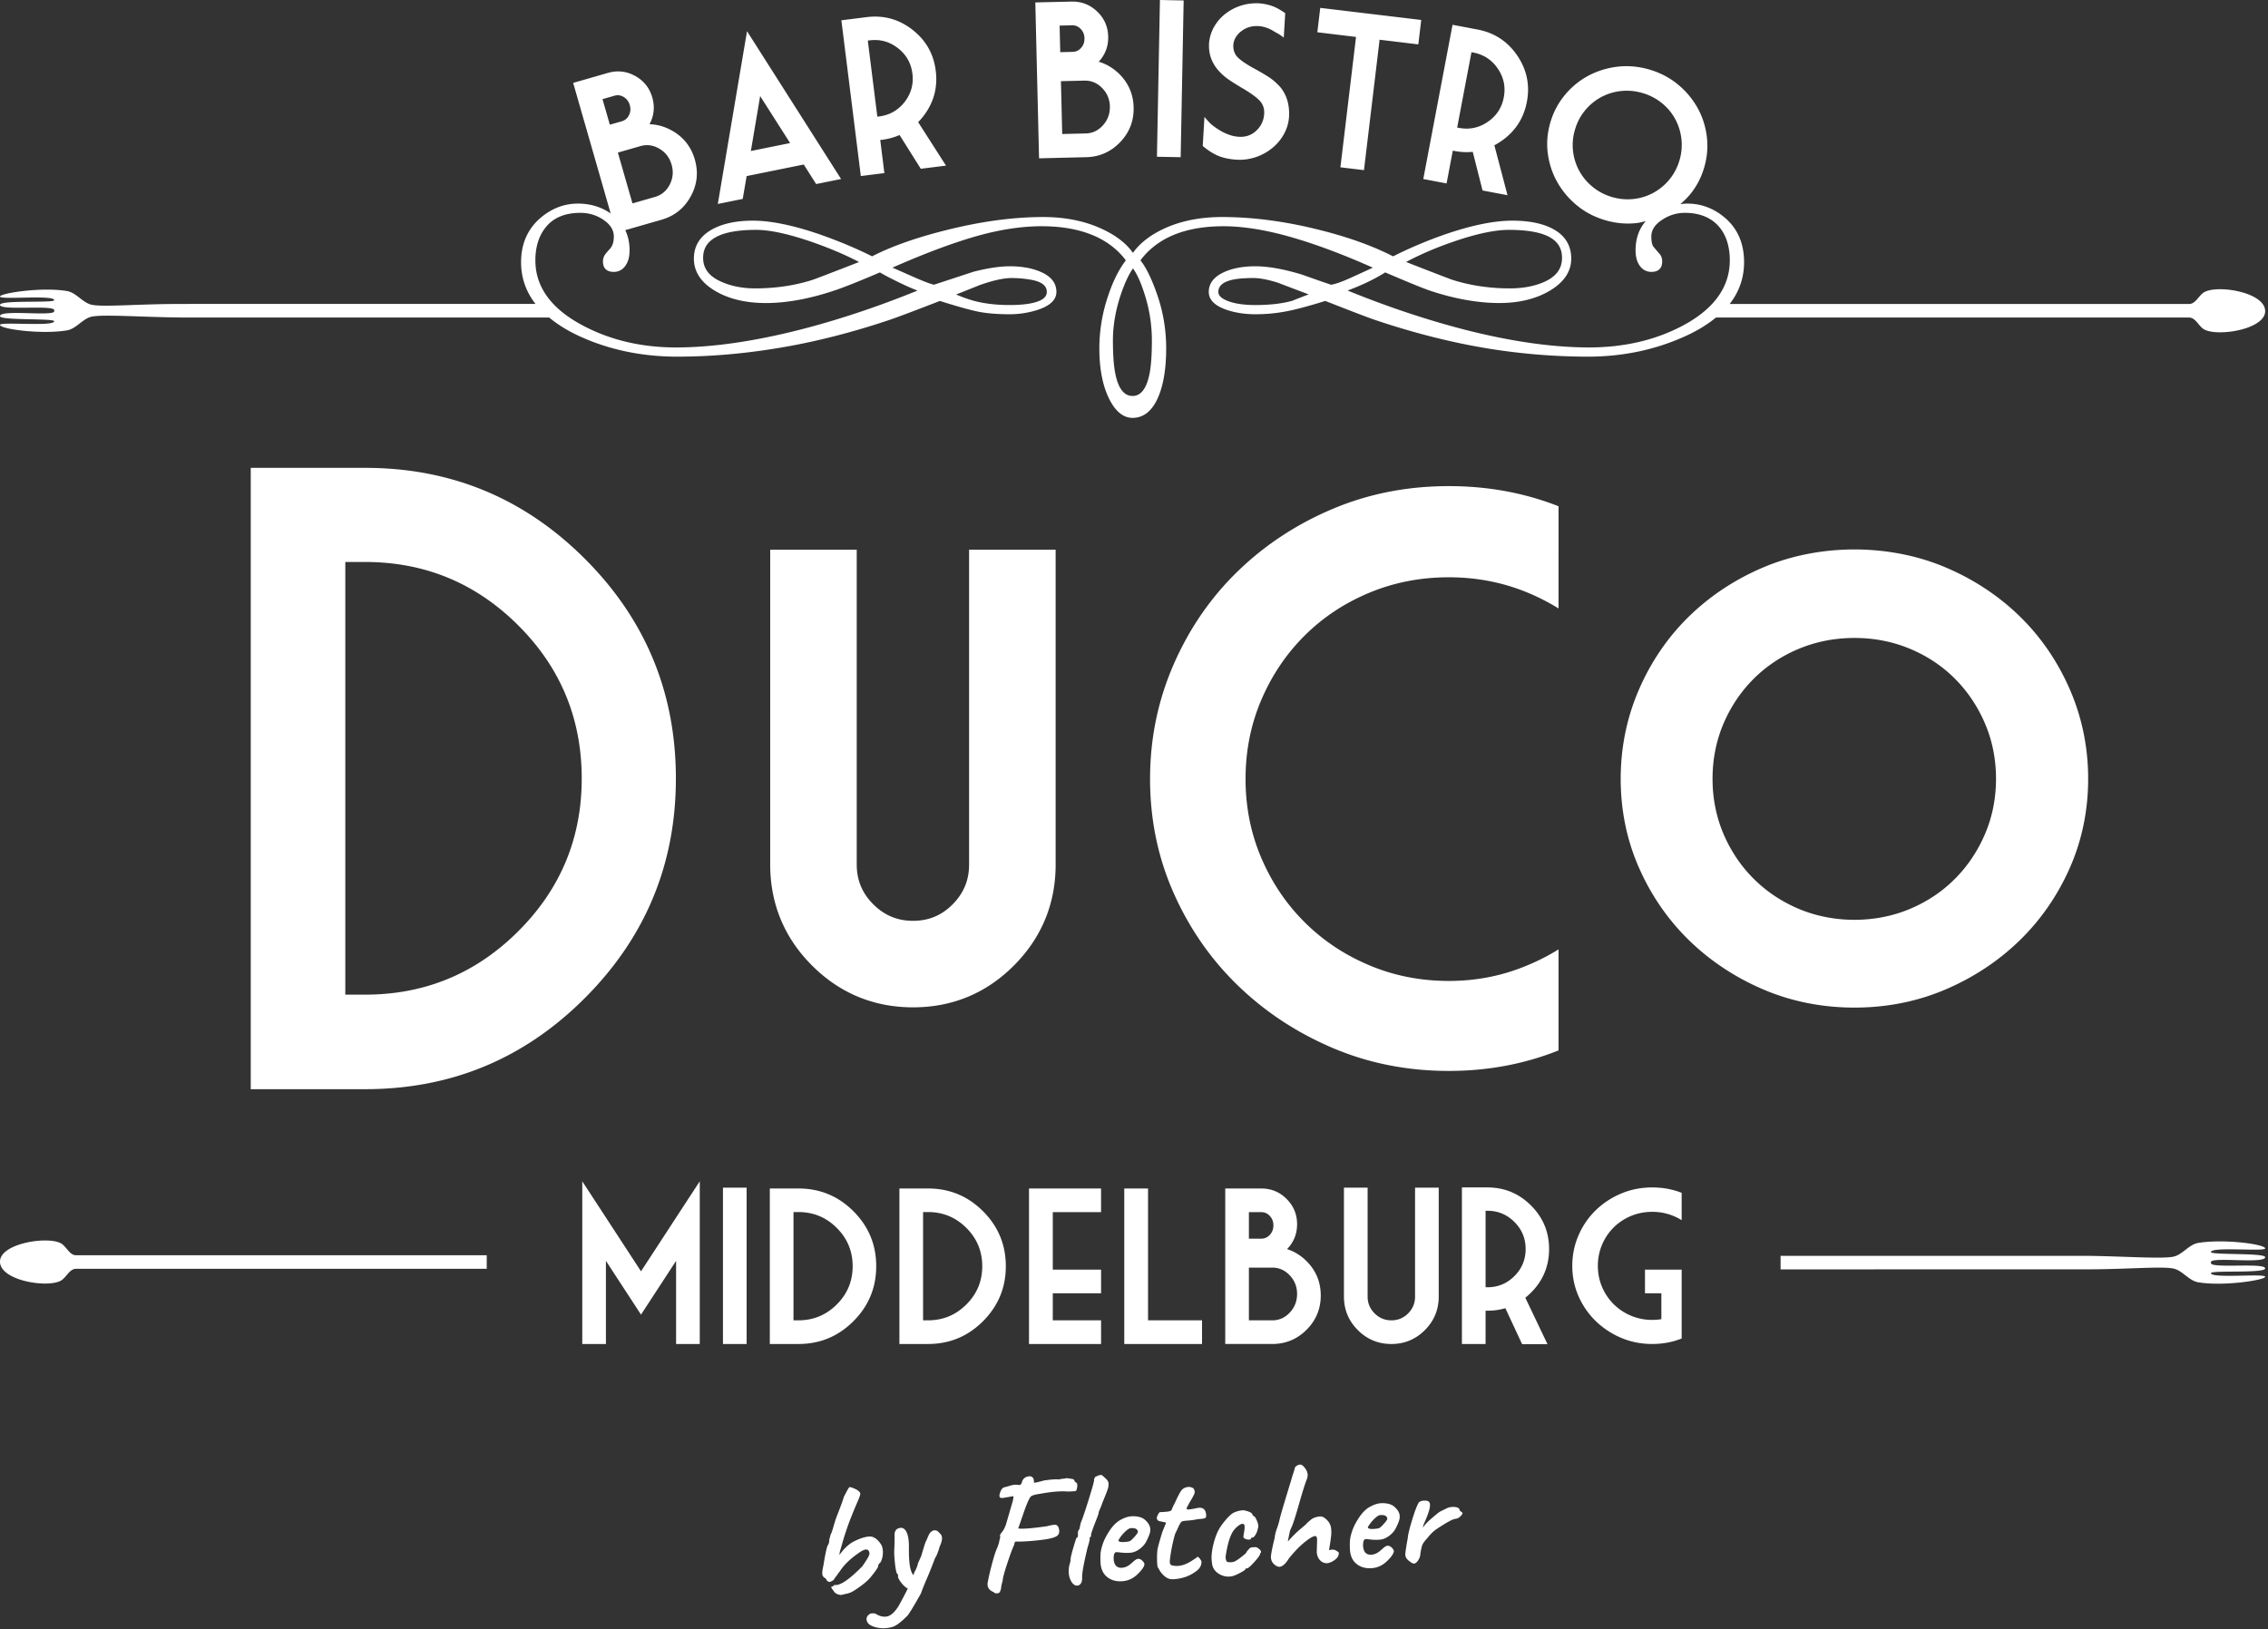<svg width="348" height="250" viewBox="0 0 348 250" xmlns="http://www.w3.org/2000/svg">
  <rect x="0" y="0" width="348" height="250" fill="#333333" stroke="none"/>
  <g fill="#FFF" fill-rule="evenodd">
    <path d="M347.565 191.596c0-.644-6.385-1.501-10.28-.84-1.428.242-2.419 1.81-3.784 2.103-1.79.38-7.765-.073-13.469-.126h-46.82v2.08l46.82-.007c6.274.008 11.658-.504 13.469-.118 1.365.29 2.356 1.86 3.784 2.103 3.895.66 10.28-.343 10.28-.842 0-.551-8.33.303-8.317-.56-.014-.471 8.317.066 8.317-.727 0-.924-8.371.054-8.317-.815.001-.02-.014-.08-.01-.118.005-.013.01-.024.01-.03-.054-.868 8.317.317 8.317-.762 0-.685-8.33-.31-8.317-.78-.014-.864 8.317-.04 8.317-.56M98.356 195.109l5.383-8.253 3.631-5.56v24.967h-3.631v-12.76l-5.383 8.253-5.383-8.252v12.76h-3.631v-24.969l3.631 5.561zM110.93 206.263h3.631v-23.995h-3.631zM121.752 186.013v16.618h.761c2.292 0 4.251-.81 5.877-2.431 1.627-1.621 2.441-3.578 2.441-5.87 0-2.302-.814-4.263-2.44-5.884-1.627-1.622-3.586-2.433-5.878-2.433h-.761zm-3.632 20.25v-23.865h4.393c3.297 0 6.11 1.165 8.44 3.494 2.329 2.329 3.493 5.142 3.493 8.438 0 3.286-1.164 6.096-3.494 8.432-2.33 2.334-5.142 3.501-8.439 3.501h-4.393zM141.637 186.013v16.618h.762c2.291 0 4.25-.81 5.877-2.431 1.627-1.621 2.44-3.578 2.44-5.87 0-2.302-.813-4.263-2.44-5.884-1.627-1.622-3.586-2.433-5.877-2.433h-.762zm-3.631 20.25v-23.865h4.393c3.296 0 6.11 1.165 8.439 3.494 2.329 2.329 3.494 5.142 3.494 8.438 0 3.286-1.165 6.096-3.494 8.432-2.33 2.334-5.143 3.501-8.44 3.501h-4.392zM157.89 182.398h11.057v3.631h-7.409v8.82h7.41v3.632h-7.41v4.15h7.41v3.632H157.89zM172.507 182.398h3.647v20.233h8.285v3.632h-11.932zM191.63 194.541V202.632h3.583c1.048 0 1.945-.398 2.691-1.192.746-.794 1.119-1.749 1.119-2.862 0-1.102-.373-2.05-1.119-2.845-.746-.795-1.643-1.192-2.691-1.192h-3.583zm0-4.442h1.897c.519 0 .96-.197 1.321-.592.362-.394.544-.878.544-1.45 0-.563-.182-1.04-.544-1.435a1.727 1.727 0 0 0-1.32-.592h-1.898v4.07zM188 206.263v-23.865h5.528c1.524 0 2.821.535 3.89 1.605 1.07 1.07 1.606 2.361 1.606 3.875 0 1.491-.513 2.766-1.54 3.826 1.103.346 2.102.962 2.999 1.848 1.449 1.46 2.173 3.216 2.173 5.27 0 2.053-.727 3.807-2.18 5.26-1.455 1.454-3.209 2.18-5.262 2.18h-7.214zM217.125 198.984v-16.716h3.632v16.716c0 2.01-.708 3.726-2.124 5.147-1.416 1.421-3.129 2.132-5.14 2.132-2.01 0-3.726-.71-5.147-2.132-1.421-1.42-2.132-3.137-2.132-5.147v-16.716h3.632v16.716c0 1.005.356 1.864 1.07 2.577.713.714 1.572 1.07 2.578 1.07a3.487 3.487 0 0 0 2.57-1.07 3.529 3.529 0 0 0 1.061-2.577M227.947 197.557h.276c1.621 0 3.005-.573 4.15-1.718 1.146-1.146 1.719-2.53 1.719-4.15 0-1.622-.573-3.006-1.718-4.151-1.146-1.146-2.53-1.72-4.15-1.72h-.277v11.739zm6.096 1.605l3.405 7.134h-3.891l-2.578-5.53c-.865.26-1.783.39-2.756.39h-.276v5.107h-3.631v-24.027h3.907c2.615 0 4.847.924 6.696 2.772 1.848 1.848 2.772 4.075 2.772 6.68 0 2.616-.924 4.847-2.772 6.696-.281.28-.573.54-.876.778zM254.918 202.453v-3.972h-2.514v-3.631h5.627v10.57c-1.405.562-2.908.843-4.508.843-1.707 0-3.301-.316-4.782-.949a12.682 12.682 0 0 1-3.892-2.569 12.024 12.024 0 0 1-2.634-3.802c-.643-1.453-.964-3.013-.964-4.677 0-1.654.321-3.218.964-4.694a11.932 11.932 0 0 1 2.634-3.834 12.557 12.557 0 0 1 3.892-2.561c1.481-.628 3.075-.941 4.782-.941 1.6 0 3.103.276 4.508.827v4.199a8.381 8.381 0 0 0-4.507-1.28c-1.157-.001-2.243.21-3.26.631a8.18 8.18 0 0 0-2.658 1.76 8.264 8.264 0 0 0-2.432 5.893c0 1.156.216 2.24.648 3.25a8.261 8.261 0 0 0 1.784 2.643 8.284 8.284 0 0 0 2.659 1.767 8.32 8.32 0 0 0 3.258.64c.477 0 .94-.037 1.395-.113M11.674 192.643c-1.018 0-1.482-1.36-2.32-1.826-2.056-1.147-9.342 0-9.354 2.803-.012 2.911 7.298 4.1 9.355 2.911.837-.485 1.297-1.806 2.32-1.806H74.685v-2.082H11.674zM276.052 139.505c-2.641-1.109-4.978-2.66-6.94-4.61-1.963-1.949-3.528-4.27-4.654-6.899-1.118-2.62-1.687-5.474-1.687-8.477s.57-5.856 1.687-8.477c1.126-2.631 2.694-4.952 4.658-6.899 1.958-1.949 4.29-3.491 6.932-4.586 2.642-1.095 5.506-1.65 8.514-1.65 2.983 0 5.832.555 8.474 1.65 2.637 1.095 4.961 2.636 6.904 4.582 1.954 1.955 3.515 4.276 4.637 6.903 1.122 2.619 1.69 5.47 1.69 8.477 0 3.007-.568 5.858-1.69 8.48-1.122 2.622-2.678 4.945-4.637 6.9-1.947 1.949-4.27 3.5-6.912 4.606-5.296 2.225-11.725 2.203-16.976 0m22.457 12.353c4.304-1.84 8.124-4.363 11.355-7.504 3.243-3.144 5.835-6.886 7.709-11.121 1.882-4.245 2.832-8.857 2.832-13.714 0-4.823-.95-9.45-2.828-13.752-1.873-4.295-4.47-8.069-7.709-11.219-3.238-3.141-7.059-5.66-11.363-7.481-8.66-3.666-19.311-3.646-27.926 0-4.305 1.822-8.125 4.34-11.364 7.481-3.246 3.156-5.844 6.931-7.709 11.219-1.877 4.301-2.828 8.929-2.828 13.752 0 4.857.95 9.47 2.832 13.712 1.866 4.23 4.463 7.97 7.705 11.123 3.235 3.141 7.056 5.665 11.36 7.504 4.315 1.843 9.021 2.777 13.987 2.777 4.938 0 9.632-.934 13.947-2.777m-94.067 8.954c-5.532-2.362-10.375-5.562-14.536-9.599-4.156-4.036-7.438-8.77-9.84-14.2-2.4-5.43-3.601-11.254-3.601-17.471 0-6.177 1.2-12.022 3.601-17.533 2.402-5.51 5.684-10.284 9.84-14.32 4.16-4.037 9.004-7.229 14.536-9.57 5.531-2.34 11.484-3.513 17.862-3.513 5.977 0 11.589 1.03 16.838 3.089V93.38a32.863 32.863 0 0 0-4.726-2.422c-3.795-1.576-7.83-2.362-12.112-2.362-4.319 0-8.376.786-12.17 2.362-3.797 1.574-7.106 3.765-9.932 6.57-2.826 2.807-5.045 6.098-6.66 9.872-1.614 3.775-2.425 7.823-2.425 12.142 0 4.32.81 8.368 2.425 12.142 1.615 3.774 3.834 7.064 6.66 9.87 2.826 2.807 6.135 5.007 9.931 6.6 3.795 1.597 7.852 2.392 12.171 2.392 4.282 0 8.317-.808 12.112-2.421a32.542 32.542 0 0 0 4.726-2.422v15.502c-5.25 2.101-10.86 3.15-16.838 3.15-6.378 0-12.33-1.182-17.862-3.543m-48.862-12.639c-4.247 4.264-9.452 6.423-15.48 6.423-6.027 0-11.244-2.16-15.504-6.42-4.259-4.26-6.416-9.476-6.416-15.5V84.364h13.276v48.312c0 2.401.83 4.397 2.54 6.106 1.703 1.707 3.703 2.536 6.104 2.536 2.398 0 4.39-.83 6.076-2.532 1.694-1.71 2.52-3.707 2.52-6.11V84.364h13.281v48.312c0 6.022-2.154 11.236-6.397 15.497m-76.07-5.242c-6.498 6.478-14.325 9.717-23.482 9.717h-3.043v-66.4h3.043c9.157 0 16.984 3.24 23.482 9.718 6.498 6.478 9.749 14.315 9.749 23.514 0 9.156-3.251 16.973-9.75 23.451m10.237-57.169c-9.306-9.304-20.547-13.96-33.718-13.96H38.475v95.356h17.553c13.171 0 24.412-4.664 33.718-13.992 9.307-9.329 13.96-20.557 13.96-33.686 0-13.17-4.653-24.41-13.96-33.718M171.15 57.43c-.254-1.203-.385-2.947-.385-5.182 0-2.223.39-4.54 1.159-6.885.606-1.82 1.251-3.218 1.918-4.165.666.898 1.309 2.362 1.91 4.357.658 2.174.991 4.43.991 6.693 0 2.276-.13 4.036-.387 5.239-.454 2.178-1.32 3.283-2.575 3.283-1.289 0-2.175-1.121-2.63-3.34zm-20.87-13.66c2.051-.73 3.713-1.1 4.933-1.1.894 0 1.82.073 2.746.223 1.793.28 2.663.902 2.663 1.905 0 .65-.456 1.13-1.39 1.472-1 .361-2.442.544-4.296.544-2.56 0-4.78-.333-6.607-.99-.451-.152-1-.363-1.626-.627 1.182-.463 2.377-.938 3.576-1.426zM93.574 19.138l-1.125-3.921 1.828-.525c.5-.146.98-.077 1.44.204.455.28.763.69.918 1.23.158.554.117 1.07-.122 1.55-.24.482-.61.791-1.11.938l-1.829.524zm4.686 3.288c1.008-.289 1.983-.155 2.922.402.939.56 1.56 1.37 1.865 2.434.31 1.073.212 2.093-.284 3.068-.5.971-1.256 1.602-2.264 1.895l-3.455.991-.726-2.532-1.512-5.267 3.454-.991zm26.314 20.561c-2.71.846-5.63 1.273-8.67 1.273-1.925 0-3.656-.334-5.14-.984-1.934-.825-2.877-2.036-2.877-3.702 0-1.341.57-2.34 1.736-3.048 1.336-.83 3.487-1.248 6.396-1.248 2.158 0 5.109.65 8.77 1.93 2.646.931 5.006 1.943 7.023 3.003-4.455 1.74-6.889 2.67-7.238 2.776zm98.257-5.832c3.552-1.243 6.486-1.877 8.713-1.877 2.946 0 5.117.418 6.45 1.243 1.13.712 1.681 1.708 1.681 3.053 0 1.706-.942 2.934-2.876 3.755-1.456.617-3.187.93-5.146.93-3.043 0-5.956-.426-8.667-1.272-.345-.1-2.65-.987-7.238-2.78 2.112-1.129 4.49-2.153 7.083-3.052zm33.344-9.633a8.305 8.305 0 0 1-2.446 2.048 8.157 8.157 0 0 1-3.044.963 8.315 8.315 0 0 1-3.304-.285 8.351 8.351 0 0 1-2.958-1.527 8.244 8.244 0 0 1-3.052-5.482 8.155 8.155 0 0 1 .284-3.312 8.176 8.176 0 0 1 1.528-2.951 8.284 8.284 0 0 1 2.455-2.049 8.281 8.281 0 0 1 3.052-.954 8.49 8.49 0 0 1 3.316.3 8.398 8.398 0 0 1 2.946 1.513c.862.69 1.549 1.499 2.06 2.434.516.93.842 1.947.976 3.04a8.243 8.243 0 0 1-.28 3.311 8.223 8.223 0 0 1-1.533 2.95zm-57.878 18.635c-1.536.435-3.442.658-5.67.658-1.714 0-3.12-.202-4.181-.6-.996-.371-1.504-.846-1.504-1.416 0-.865.622-1.454 1.903-1.803.804-.216 1.979-.326 3.502-.326.943 0 2.2.24 3.71.712 1.566.597 3.15 1.198 4.744 1.8-.582.215-1.41.536-2.504.975zm-20.685 15.016c.878-1.914 1.325-4.502 1.325-7.7 0-2.785-.443-5.5-1.32-8.072-.842-2.483-1.729-4.312-2.626-5.446 1.08-1.467 2.52-2.653 4.275-3.53 2.292-1.13 5.14-1.704 8.47-1.704 3.007 0 6.485.56 10.338 1.662 3.75 1.07 7.977 2.65 12.57 4.694-1.13.528-2.28 1.057-3.451 1.585-1.268.573-2.256.923-2.934 1.036-.45-.13-1.946-.65-4.454-1.544-2.787-.853-5.202-1.287-7.177-1.287-2.027 0-3.735.345-5.072 1.023-1.386.703-2.084 1.683-2.084 2.91 0 1.243.984 2.19 2.921 2.812 1.276.41 2.699.617 4.235.617 1.512 0 3.007-.13 4.454-.393 1.458-.252 3.51-.793 6.267-1.65 4.185 1.645 6.84 2.658 7.672 2.926 4.69 1.584 9.413 2.86 14.033 3.783a96.101 96.101 0 0 0 18.609 1.841c5.421 0 10.521-1.093 15.154-3.247 1.768-.815 3.24-1.743 4.477-2.756h72.595c1.02 0 1.482 1.36 2.32 1.826 2.057 1.147 9.343 0 9.355-2.803.012-2.91-7.298-4.101-9.355-2.91-.838.484-1.297 1.806-2.32 1.806h-70.492l.003-.004c1.47-1.879 2.21-4.02 2.21-6.408 0-2.905-1.015-5.222-3.019-6.884-1.669-1.402-3.584-2.11-5.693-2.11-.364 0-.716.04-1.066.078.506-.435.995-.894 1.436-1.42 1.024-1.22 1.768-2.634 2.231-4.235.464-1.593.59-3.19.382-4.792-.211-1.597-.699-3.076-1.471-4.425a12.56 12.56 0 0 0-3.031-3.552c-1.253-1.016-2.695-1.76-4.332-2.235-1.643-.475-3.268-.618-4.87-.427-1.6.191-3.088.654-4.457 1.381a12.007 12.007 0 0 0-3.61 2.963 11.667 11.667 0 0 0-2.235 4.251c-.463 1.602-.59 3.194-.373 4.771.211 1.58.707 3.048 1.475 4.397a12.73 12.73 0 0 0 3.031 3.56c1.252 1.02 2.699 1.772 4.345 2.248 1.634.471 3.25.61 4.852.414.455-.055.878-.182 1.314-.28-1.032 1.184-1.558 2.678-1.558 4.465 0 1.007.22 1.816.655 2.397.447.613 1.044.923 1.776.923 1.08 0 1.653-.554 1.653-1.597 0-.456-.125-.838-.381-1.142-.16-.175-.302-.35-.44-.509l-.179-.211c-.394-.443-.451-.573-.462-.61-.135-.313-.204-.768-.204-1.365 0-.975.525-1.804 1.606-2.528 1.084-.731 2.272-1.101 3.523-1.101 2.402 0 4.234.796 5.45 2.365.967 1.256 1.46 2.914 1.46 4.934 0 4.084-2.415 7.445-7.174 9.989-4.181 2.235-9.03 3.369-14.414 3.369-5.584 0-12.002-.915-19.073-2.723-5.84-1.504-11.89-3.528-17.987-6.01 2.175-.806 4.117-1.736 5.78-2.78 3.625 1.552 5.871 2.466 6.863 2.8 3.788 1.26 7.365 1.898 10.631 1.898 3.065 0 5.69-.646 7.803-1.918 2.153-1.297 3.243-2.947 3.243-4.905 0-1.886-.829-3.35-2.458-4.35-1.602-.974-3.817-1.47-6.588-1.47-2.833 0-6.372.732-10.522 2.178a65.915 65.915 0 0 0-7.77 3.3c-3.14-1.617-6.978-2.987-11.403-4.084-5.165-1.297-10.16-1.951-14.837-1.951-3.316 0-6.279.585-8.811 1.74-2.166.991-3.8 2.26-4.865 3.762-1.076-1.544-2.824-2.848-5.197-3.876-2.5-1.081-5.389-1.626-8.587-1.626-4.556 0-9.55.675-14.837 2.003-4.581 1.139-8.417 2.492-11.404 4.028-2.292-1.155-4.925-2.264-7.826-3.296-4.146-1.446-7.666-2.178-10.465-2.178-2.69 0-4.89.504-6.531 1.5-1.67 1.02-2.52 2.475-2.52 4.32 0 1.999 1.081 3.657 3.218 4.933 2.09 1.256 4.727 1.89 7.831 1.89 3.207 0 6.78-.659 10.627-1.96 1.399-.47 3.707-1.393 6.87-2.742.673.41 1.661.926 2.93 1.54 1.08.528 2.03.947 2.84 1.248-6.109 2.486-12.172 4.506-18.036 6.006-7.108 1.808-13.504 2.723-19.015 2.723-5.352 0-10.2-1.154-14.415-3.426-4.758-2.54-7.172-5.885-7.172-9.932 0-2.016.507-3.694 1.515-4.991 1.175-1.532 2.991-2.308 5.394-2.308 1.324 0 2.527.37 3.58 1.101 1.04.724 1.547 1.553 1.547 2.528 0 .658-.121 1.183-.365 1.573-.065.13-.155.247-.264.362-.134.134-.33.357-.601.686-.289.354-.436.76-.436 1.216 0 1.043.574 1.597 1.655 1.597.731 0 1.328-.31 1.775-.923.436-.59.655-1.398.655-2.397 0-1.148-.228-2.176-.664-3.087l5.565-1.598c1.98-.569 3.466-1.755 4.467-3.56 1-1.8 1.214-3.693.645-5.672-.569-1.98-1.752-3.471-3.552-4.475-1.109-.605-2.243-.923-3.401-.95.695-1.305.837-2.68.423-4.114-.42-1.459-1.292-2.556-2.618-3.292-1.329-.736-2.726-.89-4.193-.471l-5.329 1.532L93.7 32.754c-1.445-.995-3.134-1.509-5.034-1.509-2.073 0-3.99.728-5.694 2.162-2.003 1.707-3.019 4.003-3.019 6.832 0 2.38.742 4.519 2.213 6.404 0 0-53.921 0-54.613.005h-.02l-.04.003c-6.256-.006-11.622.502-13.43.118-1.364-.29-2.355-1.862-3.783-2.104-3.895-.66-10.28.344-10.28.842 0 .551 8.33-.303 8.317.56.013.47-8.317-.066-8.317.727 0 .924 8.372-.053 8.317.815 0 .02.013.08.01.118a.104.104 0 0 0-.01.03c.055.869-8.317-.316-8.317.762 0 .685 8.33.31 8.317.78.013.864-8.317.04-8.317.56 0 .645 6.385 1.502 10.28.842 1.428-.242 2.419-1.812 3.784-2.103 1.79-.38 7.764.072 13.468.125v.004l56.729.002c1.251 1.033 2.744 1.98 4.54 2.816 4.567 2.117 9.647 3.19 15.101 3.19 6.026 0 12.305-.638 18.661-1.894 4.617-.922 9.34-2.194 14.04-3.788 1.305-.447 3.866-1.414 7.613-2.868 2.999.95 5.149 1.536 6.38 1.739 1.244.203 2.702.304 4.34.304 1.455 0 2.898-.227 4.292-.674 1.902-.626 2.865-1.552 2.865-2.756 0-1.267-.712-2.259-2.118-2.938-1.357-.662-3.052-.994-5.039-.994-1.515 0-3.385.28-5.571.84-1.634.54-3.268 1.073-4.905 1.61l-1.154.378c-.545-.119-1.56-.504-3.017-1.143l-1.352-.597c-.927-.407-1.593-.703-2-.882 4.812-2.121 9.05-3.714 12.607-4.746 3.665-1.065 7.127-1.606 10.285-1.606 3.366 0 6.25.573 8.58 1.703 1.795.882 3.255 2.068 4.336 3.536-1.046 1.37-1.939 3.145-2.658 5.27a25.082 25.082 0 0 0-1.403 8.242c0 3.056.484 5.609 1.435 7.596.979 2.036 2.21 3.064 3.662 3.064 1.637 0 2.926-.995 3.832-2.959zm48.17-53.162l.271.053c1.597.3 2.854 1.126 3.768 2.467.914 1.345 1.22 2.812.918 4.409-.305 1.597-1.125 2.853-2.47 3.767-1.341.915-2.813 1.223-4.41.919l-.272-.053 2.194-11.562zm-2.866 15.11l.273.048a9.514 9.514 0 0 0 2.788.134l1.504 5.93 3.831.727-2.02-7.664a9.715 9.715 0 0 0 1.009-.606c2.165-1.475 3.494-3.499 3.982-6.075.488-2.564-.008-4.934-1.483-7.1-1.475-2.166-3.5-3.49-6.076-3.983l-3.848-.727-4.49 23.668 3.575.678.955-5.03zm-14.85-17.454l-5.936-.716.447-3.743 15.495 1.857-.447 3.747-5.942-.715-2.397 20.015-3.616-.435 2.397-20.01zm-21.05 18.287c-.78-.309-1.601-.825-2.47-1.549l.263-4.462c.53.63.935 1.057 1.227 1.284.29.232.647.476 1.069.74a7.8 7.8 0 0 0 1.419.687 5.24 5.24 0 0 0 1.56.337c1.069.065 1.97-.252 2.703-.955.73-.699 1.125-1.556 1.187-2.577.048-.832-.203-1.523-.756-2.076-.553-.556-1.475-1.207-2.768-1.959-.776-.46-1.431-.87-1.959-1.24a8.609 8.609 0 0 1-1.516-1.344 5.8 5.8 0 0 1-1.13-1.85c-.271-.703-.381-1.523-.325-2.454.098-.907.37-1.74.817-2.5a6.805 6.805 0 0 1 1.744-1.962 7.651 7.651 0 0 1 2.41-1.236 7.848 7.848 0 0 1 2.779-.32 7.655 7.655 0 0 1 1.963.418c.582.211 1.24.573 1.971 1.085l-.224 3.747c-.435-.33-.735-.532-.898-.614a8.98 8.98 0 0 1-.695-.398 5.419 5.419 0 0 0-1.044-.497 4.665 4.665 0 0 0-1.28-.255c-1.016-.05-1.898.224-2.638.813-.74.593-1.138 1.304-1.187 2.137-.024.789.232 1.44.773 1.943.54.504 1.426 1.085 2.657 1.743.842.463 1.525.87 2.053 1.215.528.346 1.04.785 1.544 1.313.5.528.89 1.183 1.17 1.96.277.775.4 1.681.359 2.722a6.31 6.31 0 0 1-.765 2.682 7.258 7.258 0 0 1-1.804 2.182 7.996 7.996 0 0 1-2.552 1.403 7.68 7.68 0 0 1-2.93.39c-1.037-.062-1.947-.249-2.727-.553zm-5.856.17l-3.641-.069L177.979 0l3.64.07-.458 24.053zM164.486 3.881c.52-.012.964.175 1.338.565.373.386.565.862.577 1.422.016.577-.155 1.065-.508 1.467-.354.407-.788.614-1.31.626l-1.9.045-.098-4.076 1.9-.049zm4.621 9.623c.764.777 1.163 1.72 1.19 2.825.025 1.117-.324 2.08-1.051 2.893-.732.817-1.622 1.236-2.67 1.26l-3.593.085-.061-2.63-.134-5.477 3.592-.085c1.049-.024 1.959.35 2.727 1.13zm-2.446 10.62c2.06-.05 3.8-.822 5.222-2.313 1.422-1.492 2.109-3.267 2.06-5.328-.049-2.056-.816-3.8-2.304-5.226-.922-.87-1.938-1.463-3.052-1.78 1.004-1.09 1.487-2.377 1.451-3.873-.037-1.516-.602-2.8-1.703-3.844-1.097-1.05-2.41-1.552-3.938-1.516l-5.54.13.574 23.924 7.23-.175zM133.43 6.193c1.613-.204 3.06.194 4.344 1.194 1.28.996 2.024 2.3 2.224 3.914.203 1.614-.196 3.06-1.191 4.344-1 1.28-2.305 2.024-3.918 2.227l-.272.033-1.463-11.68.276-.033zm2.268 20.372l-.634-5.08.272-.032a9.557 9.557 0 0 0 2.694-.732l3.256 5.181 3.868-.483-4.275-6.677a9.65 9.65 0 0 0 .776-.882c1.61-2.069 2.252-4.405 1.923-7.006-.321-2.593-1.52-4.694-3.589-6.3-2.069-1.609-4.405-2.25-7.006-1.926l-3.885.488 2.986 23.904 3.614-.455zm-19.06-11.822l4.596 7.213-6.022 1.22 1.426-8.433zm-2.073 12.281l8.762-1.775 1.903 2.999 3.824-.777-14.432-22.684-4.482 26.516 3.823-.776.602-3.503zM218.478 230.303c.364-.019.616.035.756.16.38.296.177 1.32-.611 3.073-.254.578-.33.864-.23.859.165-.325.585-.779 1.262-1.362.675-.584 1.101-.926 1.28-1.027.177-.1.367-.197.57-.29.202-.095.32-.15.352-.17.355-.2.765-.292 1.232-.275.465.017.755.147.867.39.01.166.115.293.32.383l.131.142c.008.133-.1.308-.321.527-.221.22-.455.345-.702.373-.249.03-.538.132-.87.308-.33.175-.65.358-.955.548-.306.191-.535.336-.688.435-.152.1-.349.23-.59.392-.447.34-.842.735-1.183 1.184-.424.47-.666.774-.725.91-.11.123-.215.431-.313.926-.099.496-.145.801-.14.917a2.079 2.079 0 0 1-.332.777c-.17.251-.34.405-.511.463-.172.059-.405-.028-.7-.262-.533-.354-.783-.752-.748-1.194.035-.442.162-1.267.382-2.475.026-.45.24-1.346.644-2.688.403-1.342.75-2.252 1.04-2.734.158-.173.418-.271.783-.29zm-6.712 2.221c-.216.012-.516.207-.904.584a5.808 5.808 0 0 0-.992 1.285c.044.197.322.283.836.256.514-.027.839-.082.976-.164.136-.081.366-.302.688-.659.321-.357.487-.602.497-.737-.019-.364-.295-.558-.828-.579l-.273.014zm.079-1.823c.977-.051 1.702.147 2.174.597.472.449.72.88.741 1.294l.01.199c.019.348-.184.931-.606 1.752-.21.426-.547.813-1.01 1.16-.464.349-.936.545-1.415.586-.48.042-.94.037-1.384-.015-.443-.052-.714-.076-.814-.07-.099.005-.187.069-.264.189-.107.189-.147.53-.12 1.028.074.461.22.777.436.95.216.17.474.248.772.233.298-.016.577-.089.836-.22.26-.128.559-.352.9-.67.34-.316.61-.48.808-.49.2-.01.403.08.612.267.21.189.327.373.354.555-.03.383-.39.905-1.078 1.563-.688.66-1.487 1.014-2.398 1.061-.912.049-1.672-.178-2.279-.678-.608-.5-.937-1.239-.988-2.216a12.72 12.72 0 0 1-.002-1.22c.019-.434.136-.972.352-1.614.215-.642.577-1.343 1.086-2.1.508-.758 1.07-1.298 1.684-1.622.614-.322 1.146-.496 1.593-.52zm-9.8 7.491l.05-1.92c-.02-.365-.12-.544-.303-.533-.331.017-.891.35-1.68.996-.788.65-1.58 1.475-2.374 2.48-.49.807-.975 1.223-1.455 1.248-.3-.034-.583-.186-.846-.454a1.456 1.456 0 0 1-.425-.975c-.02-.38.175-1.404.586-3.07.03-.4.135-.847.317-1.338.182-.491.323-.964.424-1.417.1-.455.356-1.36.767-2.72.41-1.36.701-2.317.872-2.874.169-.557.29-.962.359-1.215.131-.355.238-.693.32-1.014-.006-.132.082-.265.266-.4.184-.134.376-.206.574-.217.2-.01.432.152.699.488.462.572.568 1.166.317 1.777-.25.61-.648 1.878-1.196 3.8-.547 1.923-.926 3.098-1.136 3.524l-.245.56-.318 1.538c.003.05.012.074.029.073.721-.802 1.361-1.434 1.92-1.895.556-.46.861-.73.916-.808.053-.078.268-.272.643-.582.373-.31.867-.48 1.48-.513.298-.016.64.173 1.026.568.386.396.594.866.623 1.413l.02.373c.019.382-.098 1.318-.351 2.81.082-.005.205-.028.37-.07.33-.017.587.04.769.172.18.132.28.197.297.196.034.032.053.08.057.146.02.382-.17.725-.57 1.027-.4.304-.788.482-1.167.535-.464.024-.846-.13-1.146-.463-.3-.334-.463-.749-.488-1.246zm-9.374-2.698c-.175.307-.341.466-.498.475-.158.008-.234.058-.23.148.006.092-.079.146-.252.163a1.223 1.223 0 0 1-.553-.083c-.195-.073-.312-.166-.35-.28-.005-.084.036-.388.126-.918.088-.527.083-.867-.016-1.02-.1-.151-.304-.153-.611-.005-.596.38-1.032.856-1.309 1.426-.278.572-.505 1.29-.684 2.155-.18.865-.256 1.397-.229 1.594.05.314.135.5.254.56.505.107.94.05 1.312-.168.37-.219.858-.585 1.463-1.099.032-.017.098-.113.197-.284.098-.171.196-.285.294-.34a.655.655 0 0 1 .579-.354l.521-.027c.304.083.555.27.753.558.073.145.079.245.016.3l-.118.129c.072.13-.197.538-.809 1.226-.612.69-1.009 1.039-1.19 1.048-.183.01-.271.063-.266.162.003.067-.242.233-.733.5-.494.267-.896.442-1.207.525a2.717 2.717 0 0 1-2.125-.364c-.661-.413-1.012-1-1.052-1.763-.123-.757-.036-1.718.26-2.88.297-1.161.708-2.105 1.236-2.83.791-1.055 1.414-1.69 1.869-1.905a3.896 3.896 0 0 1 1.476-.364c.922.168 1.392.425 1.41.773l.132.119c.149-.009.327.24.536.743.21.505.255.885.135 1.14-.05.318-.162.631-.337.94zm-15.042-2.203a.51.51 0 0 1-.13-.304c-.005-.108.056-.29.185-.546.127-.256.245-.382.354-.379.107.002.357-.01.745-.04.389-.028.648-.071.779-.128.13-.057.223-.168.28-.338.058-.185.207-.5.45-.946.52-1.156.892-1.833 1.114-2.027.223-.194.486-.316.792-.366.304-.049.602.011.894.179.266.334.293.682.079 1.042a7.16 7.16 0 0 1-.432.795 9.23 9.23 0 0 0-.433.77c-.262.412-.291.63-.09.653.2.022.686-.049 1.459-.214.772-.165 1.226.098 1.362.79.07.393.041.637-.087.725-.129.09-.507.152-1.136.185-.526.11-1.026.182-1.497.216-.472.033-.756.069-.854.107-.196.06-.346.226-.447.496-.049.037-.102.13-.16.283-.09.204-.276.605-.56 1.2a25.442 25.442 0 0 0-.79 3.955c-.032.334-.004.564.087.693.089.128.359.205.81.231.798.042 1.656-.244 2.57-.857l.651-.433c.105-.204.293-.107.563.294.072.096.127.193.166.29.033.647-.288 1.187-.963 1.62a5.725 5.725 0 0 1-2.093.946c-.74.163-1.302.217-1.686.163-.386-.055-.753-.26-1.104-.615-.351-.355-.575-.664-.671-.924l-.135-.194c-.103-.076-.16-.501-.166-1.274-.008-.772.021-1.317.088-1.636.079-.402.316-1.254.713-2.555l.596-1.476-1.009-.221a.422.422 0 0 1-.294-.16zm-4.134 1.239c-.216.011-.517.206-.904.583a5.845 5.845 0 0 0-.992 1.285c.043.198.322.283.835.256.514-.027.84-.081.977-.164.136-.08.365-.3.687-.659.322-.356.488-.601.498-.736-.02-.364-.296-.557-.828-.58l-.273.015zm.079-1.823c.977-.052 1.702.147 2.174.596.472.449.719.88.74 1.295l.011.198c.018.349-.184.932-.606 1.752-.21.426-.547.813-1.01 1.162-.465.347-.936.543-1.415.585-.48.041-.942.036-1.384-.016-.443-.051-.714-.075-.814-.07-.1.006-.187.07-.264.19-.107.189-.146.53-.12 1.027.073.462.219.778.435.95.217.171.474.249.772.233.3-.016.578-.088.836-.219.26-.129.559-.353.9-.67.34-.316.61-.48.809-.49.2-.01.403.079.612.266.21.189.327.373.353.556-.029.383-.389.905-1.077 1.564-.687.658-1.488 1.012-2.399 1.06-.91.048-1.67-.178-2.278-.678-.608-.5-.937-1.239-.988-2.216-.02-.381-.02-.788-.002-1.221.018-.433.136-.97.351-1.614.216-.642.578-1.342 1.086-2.1.509-.756 1.07-1.298 1.685-1.62.614-.324 1.146-.497 1.593-.52zm-7.947 1.962l.2-.958c.237-.527.64-1.707 1.21-3.54.568-1.832.848-2.83.839-2.997a.625.625 0 0 1 .127-.43.447.447 0 0 1 .338-.192c.095-.105.332-.168.714-.188l.418.378c.399.327.607.632.621.914.015.282-.024.57-.117.866-.092.296-.367.995-.824 2.099a6.993 6.993 0 0 1-.24.648c-.103.246-.185.441-.243.586-.06.144-.088.233-.087.266a.587.587 0 0 1-.028.164c-.02.075-.053.177-.096.304-.043.126-.102.282-.175.47-.586 1.492-.875 2.317-.867 2.475.008.157-.027.28-.105.367-.084.004-.121.073-.115.205l.005.075c.008.166-.101.611-.33 1.337-.585 2.44-.862 3.962-.831 4.567.032.605-.138 1.008-.51 1.21-.474.16-.876-.07-1.207-.684-.33-.614-.422-1.38-.27-2.303.157-.49.23-.843.218-1.058.034-.317.173-.895.42-1.73s.408-1.337.482-1.507c.166-.009.24-.196.22-.56-.02-.364.059-.625.233-.784zm-1.98-7.821c.686.08 1.055.152 1.108.216.105.093.143.192.115.292l.181.116c.273.134.324.498.157 1.088-.01.15-.083.241-.223.273-.14.033-.516.057-1.13.072-1.118-.091-2.532.025-4.243.347-.842.11-1.34.27-1.495.477-.265.347-.638 1.226-1.12 2.638-.483 1.412-.74 2.144-.77 2.196.538.12 2.003.011 4.394-.33.64-.166 1.075-.239 1.309-.218.3.018.491.256.573.717.083.46-.032.796-.346 1.003-.313.207-.873.374-1.68.5-.808.124-1.684.22-2.627.286-.943.067-1.615.085-2.016.055a.547.547 0 0 0-.2.46c-.27.563-.637 1.553-1.103 2.973-.465 1.42-.69 2.28-.675 2.578-.115.338-.193.67-.234.997-.04.325-.086.507-.133.541-.037.236-.19.369-.453.399-.264.03-.46-.035-.583-.194-.781-.308-1.067-.858-.86-1.65.102-.604.302-1.47.6-2.599.298-1.127.54-1.9.725-2.317.186-.417.32-.81.4-1.18.08-.369.135-.589.164-.656-.042-.181-.052-.3-.03-.36.021-.06.086-.166.194-.322.222-.212.45-.613.685-1.206l1.056-3.62c.121-.538.149-.805.082-.802-.016.002-.259.043-.728.126s-.712.124-.728.125c-.428.09-.649-.016-.665-.314.034-.3.123-.587.266-.861.144-.273.331-.425.562-.453l.957-.275a2.817 2.817 0 0 1 1.344-.045c.192-.143.293-.265.305-.366.106-.503.393-.817.86-.94.467-.125.775-.018.927.324.057.13.08.266.071.408-.01.141.028.21.11.205.183-.009.675-.126 1.477-.35 1.188-.163 1.925-.21 2.21-.142.148-.04.32-.074.52-.102.396-.037.626-.074.69-.11zm-30.503 21.122c.196-.233.418-.358.666-.37.249-.014.433.01.552.07.652.398 1.253.528 1.803.392.549-.137 1.107-.644 1.677-1.521a58.226 58.226 0 0 0 1.45-2.743c-.358-.18-.707-.498-1.046-.954-.34-.456-.49-.775-.45-.961l-.013-.274c-.183.01-.33-.496-.442-1.521-.111-1.024-.154-1.749-.126-2.174.027-.424.046-1.186.055-2.283-.04-.43.092-.76.396-.992.583-.297 1.033-.184 1.352.34.317.523.467 1.392.447 2.605-.03 2.26.2 3.644.691 4.15.128-.405.24-.66.334-.764.207-.493.316-.785.328-.878.012-.091.047-.202.107-.33.06-.127.209-.463.445-1.007.366-1.265.594-1.987.684-2.166.091-.18.162-.333.214-.46.05-.127.09-.225.121-.293.03-.067.067-.148.112-.243.044-.092.083-.166.113-.218a.968.968 0 0 1 .117-.155.54.54 0 0 1 .214-.185c.254-.213.552-.237.893-.071.262.235.447.424.554.567.252.387.185.988-.205 1.806-.252.894-.487 1.479-.705 1.757a68.057 68.057 0 0 1-1.31 3.283c-.394.9-.676 1.614-.848 2.137-.973 1.746-1.66 2.886-2.064 3.423-1.041 1.051-1.84 1.641-2.399 1.77-.852.228-1.67.242-2.452.041-.783-.2-1.244-.511-1.383-.936-.116-.326-.077-.607.118-.842zm-5.906-11.664l.23-.858c.078-.071.213-.44.402-1.106.19-.667.364-1.211.525-1.635.542-1.374.913-2.39 1.11-3.048.093-.156.198-.35.319-.591.257-.495.425-.77.505-.824.114-.038.372.03.77.21.4.178.664.355.79.532.103.093.132.242.084.443-.047.202-.175.541-.382 1.017a49.944 49.944 0 0 0-.577 1.364c-.088.212-.242.594-.463 1.145a37.99 37.99 0 0 0-.686 1.88 39.25 39.25 0 0 0-.619 1.99 40.502 40.502 0 0 1-.37 1.264l-.095.554.608-.754c.565-.629 1.116-1.073 1.65-1.334.922-.463 1.707-.712 2.353-.745.646-.034 1.249.374 1.809 1.226.201.354.29.798.269 1.33-.022.534-.14.996-.351 1.39-.24.195-.362.392-.368.592-.006.2-.4.777-1.18 1.731-.408.47-.95.947-1.632 1.433-.68.483-1.152.778-1.411.883-.26.104-.474.17-.638.195-.41.089-.674.152-.788.192-.616-.035-1.036-.278-1.259-.733-.21-.204-.303-.39-.278-.558.198-.01.312-.049.342-.117-.005-.1.084-.138.268-.115.865.021 2.252-.948 4.159-2.909.571-.827.908-1.376 1.01-1.647.102-.272.082-.503-.061-.695-.22-.37-.752-.243-1.6.383-1.219.844-2.143 1.74-2.775 2.687l-.93 1.27c.004.066-.088.153-.273.263-.186.11-.344.168-.477.175-.271-.102-.438-.276-.5-.522a3.844 3.844 0 0 1-.348-.219 1.247 1.247 0 0 1-.151-.253c-.111-.227-.072-.745.119-1.552.312-1.96.555-3.019.73-3.178.12-.238.174-.49.16-.756z"/>
  </g>
</svg>
